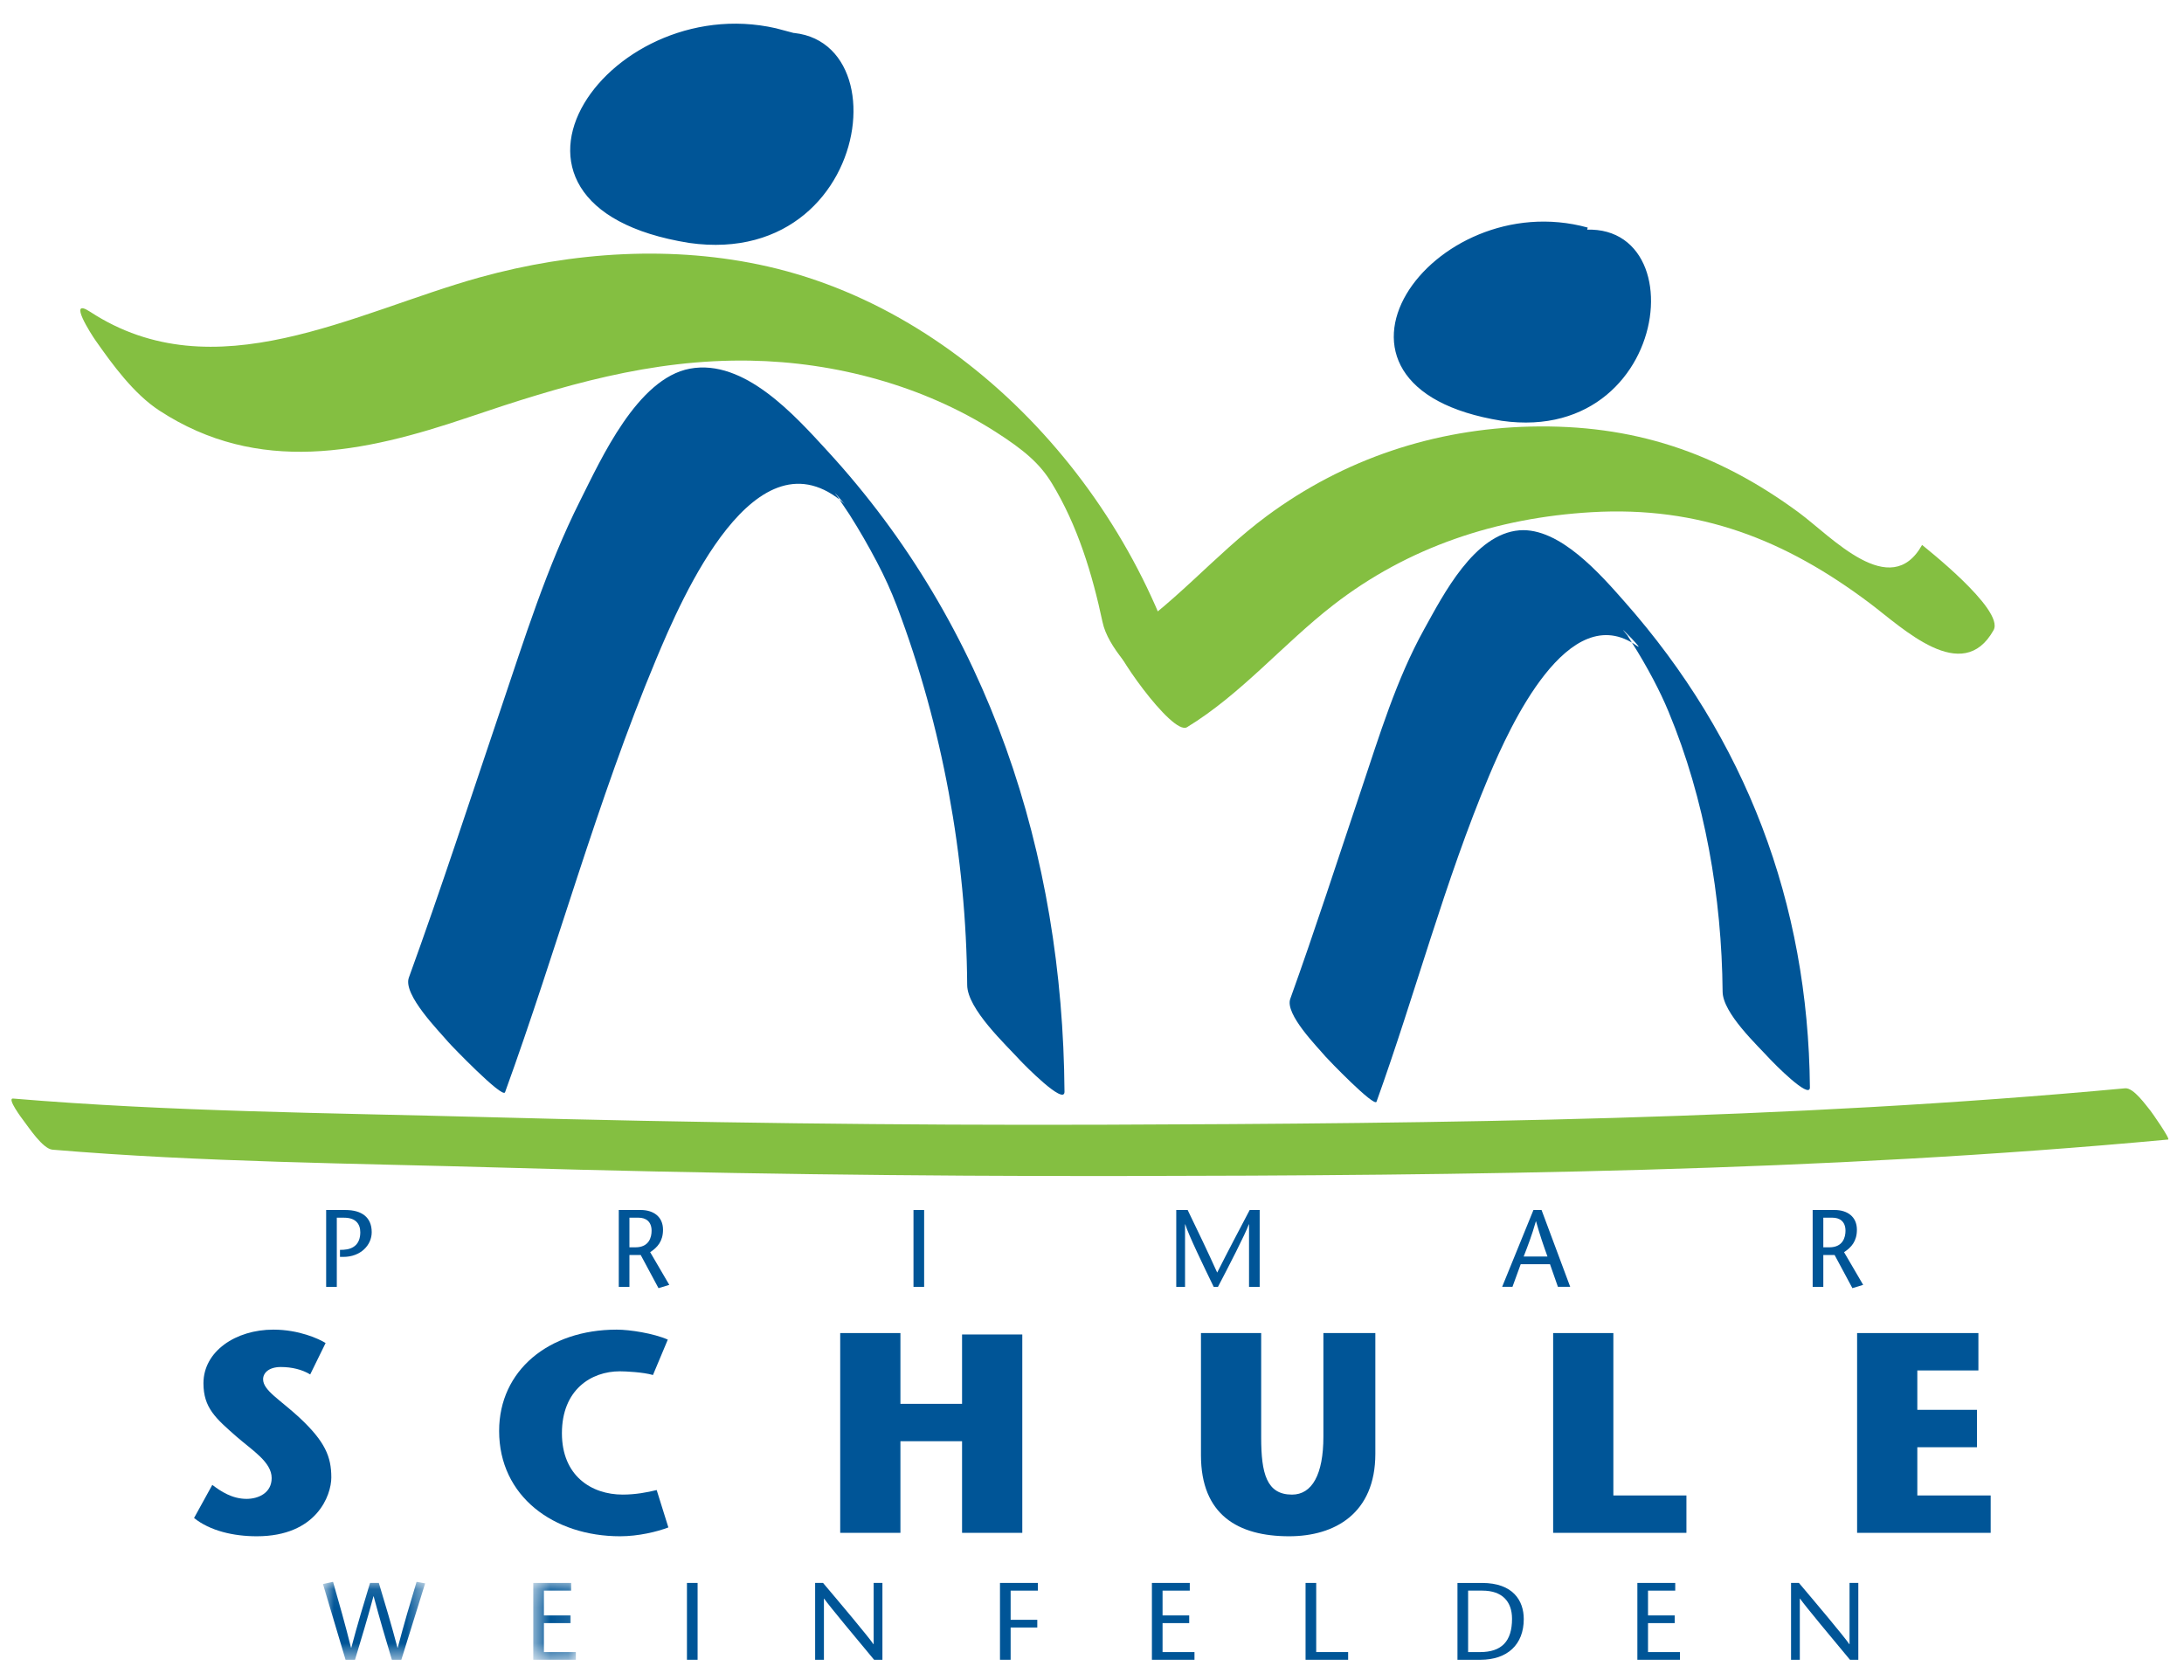 <?xml version="1.0" encoding="UTF-8"?>
<svg xmlns="http://www.w3.org/2000/svg" xmlns:xlink="http://www.w3.org/1999/xlink" width="52" height="40" viewBox="0 0 121 92" version="1.1">
    
    <title>Group 74</title>
    <desc>Created with Sketch.</desc>
    <defs>
        <polygon id="path-1" points="0.893 4.414 6.554 4.414 6.554 0.096 0.893 0.096 0.893 4.414"/>
        <polygon id="path-3" points="0.545 4.414 2.904 4.414 2.904 0.157 0.545 0.157 0.545 4.414"/>
    </defs>
    <g id="Page-1" stroke="none" stroke-width="1" fill="none" fill-rule="evenodd">
        <g id="Group-74">
            <path d="M58.976,59.944 C58.882,46.768 54.802,34.195 45.845,24.448 C44.042,22.486 41.24,19.326 38.222,19.886 C35.307,20.427 33.305,24.886 32.144,27.193 C30.288,30.885 29.049,34.881 27.729,38.784 C26.054,43.737 24.437,48.708 22.652,53.623 C22.31,54.566 24.336,56.596 24.841,57.198 C24.965,57.347 27.847,60.343 27.981,59.974 C30.862,52.039 33.085,43.805 36.34,36.014 C37.787,32.551 41.873,23.032 46.805,27.38 C46.626,27.222 45.903,26.324 46.501,27.109 C46.3,26.846 46.957,27.799 47.059,27.96 C47.617,28.838 48.108,29.696 48.576,30.585 C49.005,31.398 49.372,32.201 49.698,33.06 C52.209,39.699 53.534,46.948 53.585,54.033 C53.594,55.362 55.726,57.337 56.529,58.218 C56.675,58.377 58.982,60.742 58.976,59.944 Z" id="Fill-29" fill="#005597"/>
            <g id="Group-34" transform="translate(77, 11)">
                <path d="M10.915,1.249 C2.479,-1.071 -5.317,9.735 6.227,11.59 C15.995,12.982 16.883,-1.398 8.89,1.848" id="Fill-31" fill="#005597"/>
                <path d="M10.915,1.249 C2.479,-1.071 -5.317,9.735 6.227,11.59 C15.995,12.982 16.883,-1.398 8.89,1.848" id="Stroke-33" stroke="#005597" stroke-width="0.373"/>
            </g>
            <path d="M43.379,1.318 C34.065,-1.243 25.457,10.687 38.203,12.735 C48.986,14.272 49.967,-1.606 41.144,1.98 L43.379,1.318 Z" id="Fill-35" fill="#005597"/>
            <path d="M43.379,1.318 C34.065,-1.243 25.457,10.687 38.203,12.735 C48.986,14.272 49.967,-1.606 41.144,1.98 L43.379,1.318 Z" id="Stroke-37" stroke="#005597" stroke-width="0.373"/>
            <path d="M65.764,39.749 C68.768,37.918 71.096,35.132 73.864,32.983 C78.027,29.751 82.935,28.146 88.17,27.838 C94.149,27.488 98.897,29.351 103.596,32.884 C105.422,34.258 108.721,37.47 110.45,34.372 C111.085,33.233 106.483,29.662 106.489,29.651 C104.739,32.787 101.472,29.193 99.665,27.861 C95.117,24.51 90.452,22.959 84.786,23.094 C79.469,23.221 74.461,24.886 70.19,28.045 C67.268,30.205 64.916,33.131 61.803,35.028 C61.456,35.239 64.943,40.25 65.764,39.749" id="Fill-39" fill="#84BF41"/>
            <path d="M8.824,22.204 C14.308,25.788 20.11,24.561 25.954,22.581 C31.121,20.829 36.056,19.346 41.566,19.441 C46.292,19.523 51.153,20.826 55.147,23.378 C56.731,24.392 57.602,25.131 58.273,26.23 C59.701,28.57 60.518,31.265 61.084,33.926 C61.383,35.337 62.896,36.801 63.82,37.816 C63.939,37.947 66.234,40.077 66.094,39.419 C63.634,27.849 54.284,16.904 42.541,14.226 C37.304,13.033 31.725,13.405 26.578,14.829 C19.653,16.748 11.879,21.233 4.995,16.735 C3.701,15.889 5.085,18.026 5.278,18.3 C6.229,19.66 7.413,21.282 8.824,22.204" id="Fill-41" fill="#84BF41"/>
            <path d="M2.909,63.155 C11.216,63.853 19.579,63.908 27.909,64.15 C39.279,64.481 50.654,64.63 62.029,64.614 C81.397,64.587 100.826,64.386 120.12,62.593 C120.267,62.579 119.198,61.063 119.141,60.994 C118.891,60.696 118.209,59.71 117.737,59.754 C98.93,61.501 80.01,61.706 61.133,61.771 C49.755,61.81 38.38,61.66 27.006,61.352 C18.255,61.115 9.454,61.055 0.726,60.322 C0.362,60.292 1.226,61.443 1.296,61.533 C1.585,61.908 2.365,63.109 2.909,63.155" id="Fill-43" fill="#84BF41"/>
            <path d="M100.274,59.703 C100.181,49.485 96.719,40.388 89.993,32.781 C88.703,31.322 86.409,28.661 84.175,28.842 C81.674,29.046 79.963,32.409 78.904,34.319 C77.356,37.11 76.428,40.202 75.416,43.213 C74.115,47.079 72.866,50.961 71.484,54.8 C71.179,55.648 72.992,57.464 73.447,58.006 C73.559,58.14 76.145,60.826 76.264,60.496 C78.414,54.52 80.043,48.288 82.505,42.432 C83.625,39.769 86.896,32.527 90.698,35.249 C91.131,35.559 89.768,34.175 89.94,34.389 C90.396,34.957 89.966,34.371 90.378,35.008 C90.817,35.689 91.221,36.391 91.6,37.107 C91.907,37.691 92.192,38.281 92.444,38.891 C94.464,43.752 95.39,49.16 95.438,54.401 C95.449,55.595 97.357,57.363 98.079,58.155 C98.209,58.297 100.281,60.419 100.274,59.703" id="Fill-45" fill="#005597"/>
            <g id="Group-49" transform="translate(17, 87)">
                <mask id="mask-2" fill="white">
                    <use xlink:href="#path-1"/>
                </mask>
                <g id="Clip-48"/>
                <path d="M3.988,0.157 C4.335,1.306 4.681,2.456 5.022,3.751 L5.034,3.751 C5.38,2.437 5.727,1.264 6.08,0.096 L6.554,0.181 L5.235,4.414 L4.711,4.414 C4.371,3.283 4.037,2.151 3.702,0.899 L3.69,0.899 C3.356,2.151 3.009,3.283 2.668,4.414 L2.145,4.414 L0.893,0.218 L1.452,0.096 C1.787,1.264 2.121,2.437 2.449,3.751 L2.462,3.751 C2.802,2.456 3.155,1.306 3.502,0.157 L3.988,0.157 Z" id="Fill-47" fill="#005597" mask="url(#mask-2)"/>
            </g>
            <g id="Group-52" transform="translate(29, 87)">
                <mask id="mask-4" fill="white">
                    <use xlink:href="#path-3"/>
                </mask>
                <g id="Clip-51"/>
                <polygon id="Fill-50" fill="#005597" mask="url(#mask-4)" points="2.643 0.583 1.135 0.583 1.135 1.957 2.612 1.957 2.612 2.383 1.135 2.383 1.135 3.989 2.904 3.989 2.904 4.414 0.545 4.414 0.545 0.157 2.643 0.157"/>
            </g>
            <polygon id="Fill-53" fill="#005597" points="38.059 91.414 38.649 91.414 38.649 87.157 38.059 87.157"/>
            <path d="M48.889,91.414 L48.427,91.414 C47.503,90.307 45.915,88.398 45.66,88.027 L45.648,88.027 L45.648,91.414 L45.161,91.414 L45.161,87.157 L45.599,87.157 C46.536,88.264 48.104,90.125 48.391,90.551 L48.403,90.551 L48.403,87.157 L48.889,87.157 L48.889,91.414 Z" id="Fill-55" fill="#005597"/>
            <polygon id="Fill-56" fill="#005597" points="57.5 87.583 55.992 87.583 55.992 89.2 57.469 89.2 57.469 89.626 55.992 89.626 55.992 91.414 55.402 91.414 55.402 87.157 57.5 87.157"/>
            <polygon id="Fill-57" fill="#005597" points="65.917 87.583 64.409 87.583 64.409 88.957 65.886 88.957 65.886 89.383 64.409 89.383 64.409 90.989 66.178 90.989 66.178 91.414 63.819 91.414 63.819 87.157 65.917 87.157"/>
            <polygon id="Fill-58" fill="#005597" points="72.332 87.157 72.922 87.157 72.922 90.988 74.691 90.988 74.691 91.414 72.332 91.414"/>
            <path d="M81.338,90.989 L81.995,90.989 C83.193,90.989 83.771,90.393 83.771,89.146 C83.771,88.198 83.242,87.583 82.123,87.583 L81.338,87.583 L81.338,90.989 Z M82.11,87.158 C83.825,87.158 84.421,88.137 84.421,89.158 C84.421,90.569 83.521,91.415 82.013,91.415 L80.748,91.415 L80.748,87.158 L82.11,87.158 Z" id="Fill-59" fill="#005597"/>
            <polygon id="Fill-60" fill="#005597" points="92.813 87.583 91.305 87.583 91.305 88.957 92.783 88.957 92.783 89.383 91.305 89.383 91.305 90.989 93.075 90.989 93.075 91.414 90.715 91.414 90.715 87.157 92.813 87.157"/>
            <path d="M102.956,91.414 L102.494,91.414 C101.57,90.307 99.982,88.398 99.727,88.027 L99.715,88.027 L99.715,91.414 L99.229,91.414 L99.229,87.157 L99.666,87.157 C100.603,88.264 102.172,90.125 102.458,90.551 L102.47,90.551 L102.47,87.157 L102.956,87.157 L102.956,91.414 Z" id="Fill-61" fill="#005597"/>
            <path d="M18.66,70.754 L18.07,70.754 L18.07,66.497 L19.14,66.497 C20.04,66.497 20.594,66.899 20.594,67.726 C20.594,68.443 19.98,69.094 19.025,69.094 L18.836,69.094 L18.836,68.705 L19.031,68.699 C19.603,68.668 19.961,68.364 19.961,67.731 C19.961,67.263 19.7,66.923 19.067,66.923 L18.66,66.923 L18.66,70.754 Z" id="Fill-62" fill="#005597"/>
            <path d="M34.872,68.564 L35.206,68.564 C35.961,68.564 36.1,68.004 36.1,67.647 C36.1,67.124 35.772,66.922 35.377,66.922 L34.872,66.922 L34.872,68.564 Z M34.282,66.496 L35.498,66.496 C36.192,66.496 36.733,66.856 36.733,67.591 C36.733,68.218 36.429,68.57 36.021,68.832 L37.08,70.644 L36.483,70.826 L35.498,68.99 L34.872,68.99 L34.872,70.754 L34.282,70.754 L34.282,66.496 Z" id="Fill-63" fill="#005597"/>
            <polygon id="Fill-64" fill="#005597" points="50.61 70.754 51.2 70.754 51.2 66.497 50.61 66.497"/>
            <path d="M69.79,70.754 L69.2,70.754 L69.2,67.288 L69.188,67.288 C69.018,67.786 68.051,69.665 67.479,70.754 L67.242,70.754 C66.713,69.665 65.831,67.847 65.667,67.288 L65.655,67.288 L65.655,70.754 L65.168,70.754 L65.168,66.497 L65.8,66.497 C66.348,67.628 66.895,68.765 67.436,69.963 C68.039,68.765 68.641,67.628 69.236,66.497 L69.79,66.497 L69.79,70.754 Z" id="Fill-65" fill="#005597"/>
            <path d="M85.735,69.075 C85.522,68.485 85.315,67.895 85.103,67.129 L85.09,67.129 C84.872,67.895 84.646,68.485 84.415,69.075 L85.735,69.075 Z M85.407,66.497 L86.994,70.753 L86.313,70.753 L85.875,69.501 L84.251,69.501 L83.795,70.753 L83.223,70.753 L84.957,66.497 L85.407,66.497 Z" id="Fill-66" fill="#005597"/>
            <path d="M101.017,68.564 L101.351,68.564 C102.106,68.564 102.246,68.004 102.246,67.647 C102.246,67.124 101.917,66.922 101.522,66.922 L101.017,66.922 L101.017,68.564 Z M100.427,66.496 L101.643,66.496 C102.337,66.496 102.878,66.856 102.878,67.591 C102.878,68.218 102.574,68.57 102.166,68.832 L103.225,70.644 L102.628,70.826 L101.643,68.99 L101.017,68.99 L101.017,70.754 L100.427,70.754 L100.427,66.496 Z" id="Fill-67" fill="#005597"/>
            <path d="M17.186,75.606 C16.743,75.337 16.174,75.195 15.557,75.195 C14.909,75.195 14.577,75.511 14.577,75.875 C14.577,76.491 15.51,76.998 16.585,77.994 C18.008,79.322 18.356,80.16 18.356,81.314 C18.356,82.295 17.55,84.572 14.229,84.572 C12.932,84.572 11.636,84.271 10.751,83.56 L11.762,81.725 C12.237,82.089 12.869,82.5 13.66,82.5 C14.324,82.5 15.051,82.168 15.051,81.346 C15.051,80.46 13.976,79.812 13.106,79.053 C11.952,78.041 11.272,77.456 11.272,76.096 C11.272,74.325 13.059,73.124 15.146,73.124 C16.554,73.124 17.66,73.629 18.04,73.866 L17.186,75.606 Z" id="Fill-68" fill="#005597"/>
            <path d="M37.03,84.082 C36.413,84.319 35.37,84.572 34.358,84.572 C30.673,84.572 27.653,82.359 27.653,78.738 C27.653,75.385 30.405,73.124 34.168,73.124 C34.895,73.124 36.208,73.329 36.998,73.677 L36.176,75.638 C35.638,75.48 34.658,75.433 34.342,75.433 C32.745,75.433 31.132,76.461 31.132,78.864 C31.132,81.22 32.761,82.263 34.5,82.263 C35.211,82.263 35.876,82.137 36.382,82.011 L37.03,84.082 Z" id="Fill-69" fill="#005597"/>
            <polygon id="Fill-70" fill="#005597" points="56.638 84.382 53.301 84.382 53.301 79.306 49.886 79.306 49.886 84.382 46.55 84.382 46.55 73.314 49.886 73.314 49.886 77.235 53.301 77.235 53.301 73.392 56.638 73.392"/>
            <path d="M69.873,73.314 L69.873,79.101 C69.873,81.094 70.174,82.264 71.581,82.264 C72.688,82.264 73.32,81.157 73.32,79.054 L73.32,73.314 L76.198,73.314 L76.198,80.003 C76.198,83.307 73.953,84.572 71.422,84.572 C68.591,84.572 66.537,83.386 66.537,80.081 L66.537,73.314 L69.873,73.314 Z" id="Fill-71" fill="#005597"/>
            <polygon id="Fill-72" fill="#005597" points="86.049 73.314 89.385 73.314 89.385 82.311 93.433 82.311 93.433 84.382 86.049 84.382"/>
            <polygon id="Fill-73" fill="#005597" points="109.609 75.385 106.225 75.385 106.225 77.567 109.53 77.567 109.53 79.639 106.225 79.639 106.225 82.311 110.289 82.311 110.289 84.382 102.889 84.382 102.889 73.314 109.609 73.314"/>
        </g>
    </g>
</svg>
